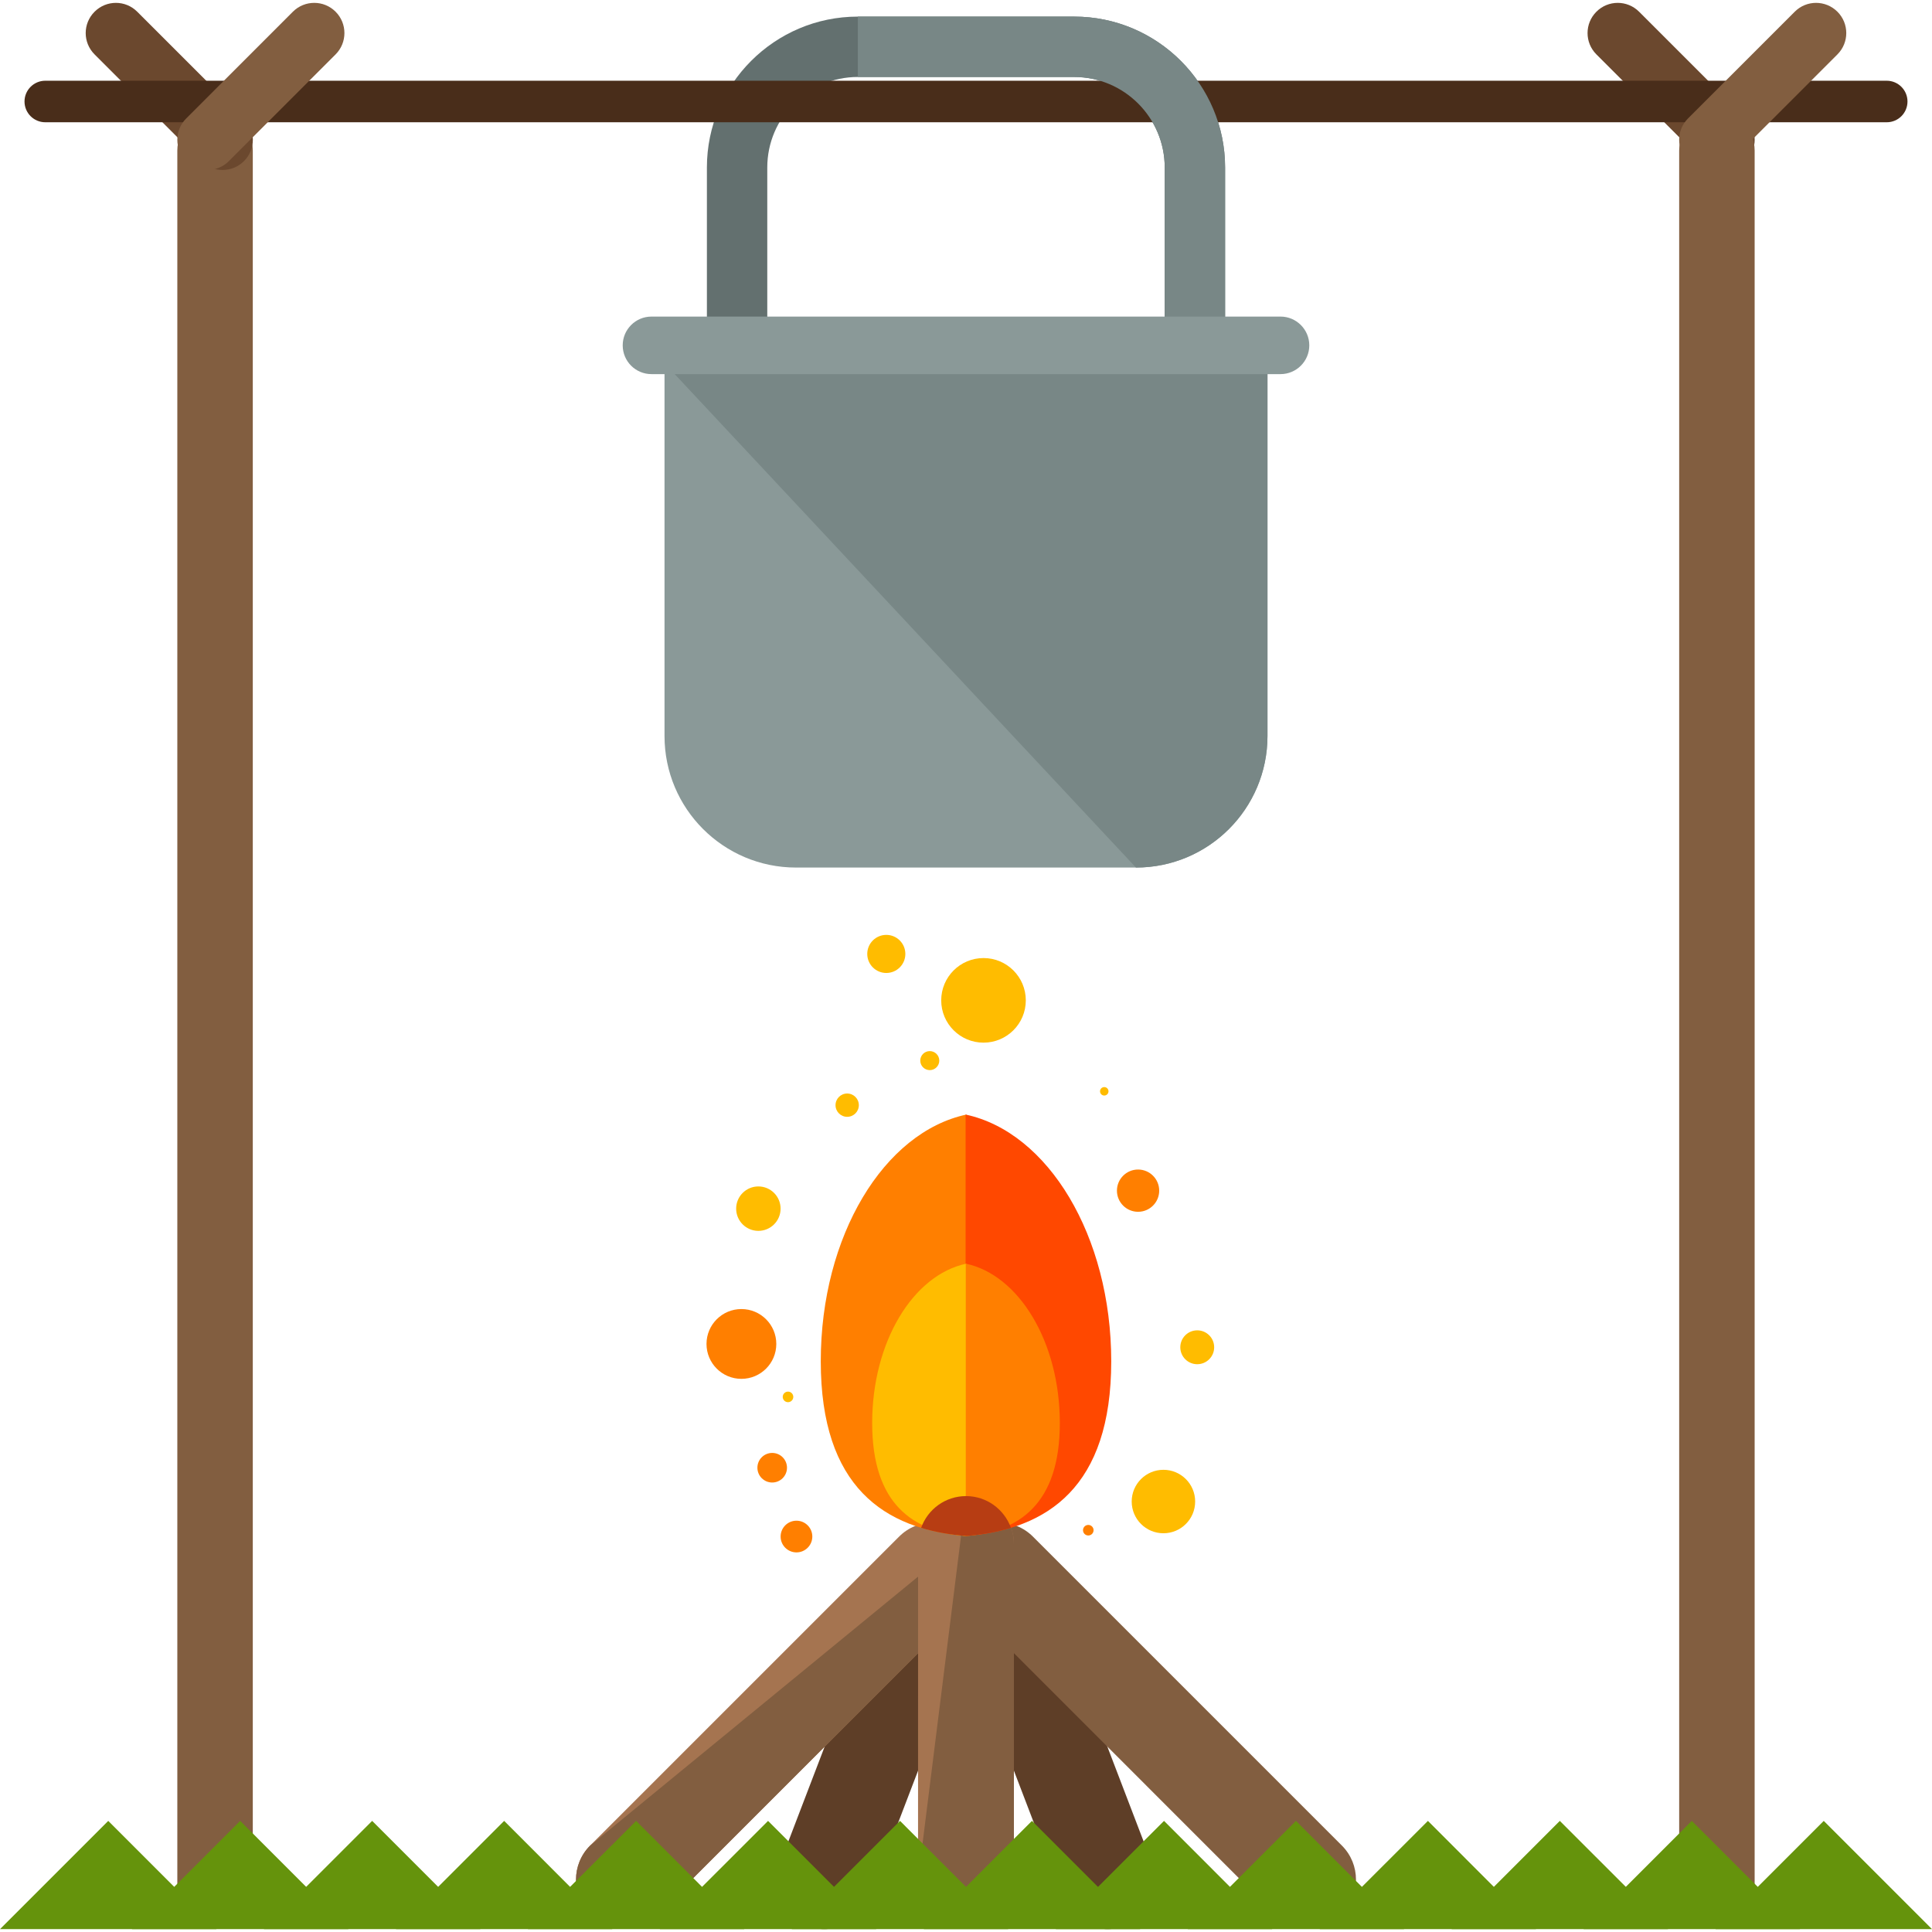 <?xml version="1.0" encoding="iso-8859-1"?>
<!-- Generator: Adobe Illustrator 19.0.0, SVG Export Plug-In . SVG Version: 6.00 Build 0)  -->
<svg version="1.1" id="Layer_1" xmlns="http://www.w3.org/2000/svg" xmlns:xlink="http://www.w3.org/1999/xlink" x="0px" y="0px"
	 viewBox="0 0 504.123 504.123" style="enable-background:new 0 0 504.123 504.123;" xml:space="preserve">
<path style="fill:#63706F;" d="M319.669,89.672h-15.754V43.718c0-13.028-10.602-23.631-23.631-23.631h-56.446
	c-13.028,0-23.631,10.602-23.631,23.631v45.954h-15.754V43.718c0-21.709,17.668-39.385,39.385-39.385h56.446
	c21.709,0,39.385,17.676,39.385,39.385V89.672z"/>
<path style="fill:#6B482E;" d="M455.538,30.902c3.088,3.08,3.088,8.058,0,11.138l0,0c-3.088,3.08-8.05,3.08-11.138,0l-27.845-27.845
	c-3.08-3.08-3.08-8.058,0-11.138l0,0c3.072-3.08,8.05-3.08,11.138,0L455.538,30.902z"/>
<path style="fill:#825E40;" d="M65.961,492.206c0,5.443-4.403,9.846-9.838,9.846l0,0c-5.435,0-9.854-4.403-9.854-9.846V39.283
	c0-5.427,4.419-9.846,9.854-9.846l0,0c5.435,0,9.838,4.419,9.838,9.846V492.206z"/>
<path style="fill:#6B482E;" d="M63.661,30.902c3.088,3.08,3.088,8.058,0,11.138l0,0c-3.08,3.08-8.05,3.08-11.146,0L24.678,14.195
	c-3.088-3.08-3.088-8.058,0-11.138l0,0c3.08-3.08,8.058-3.08,11.13,0L63.661,30.902z"/>
<path style="fill:#492D1A;" d="M497.727,26.483c0,3.001-2.426,5.419-5.419,5.419H11.815c-2.985,0-5.419-2.418-5.419-5.419l0,0
	c0-2.985,2.434-5.419,5.419-5.419h480.492C495.301,21.072,497.727,23.498,497.727,26.483L497.727,26.483z"/>
<g>
	<path style="fill:#825E40;" d="M48.593,30.902c-3.096,3.08-3.096,8.058,0,11.138l0,0c3.08,3.08,8.05,3.08,11.13,0l27.845-27.845
		c3.072-3.08,3.072-8.058,0-11.138l0,0c-3.08-3.08-8.058-3.08-11.146,0L48.593,30.902z"/>
	<path style="fill:#825E40;" d="M457.846,492.206c0,5.443-4.411,9.846-9.854,9.846l0,0c-5.427,0-9.838-4.403-9.838-9.846V39.283
		c0-5.427,4.411-9.846,9.838-9.846l0,0c5.443,0,9.854,4.419,9.854,9.846V492.206z"/>
	<path style="fill:#825E40;" d="M440.462,30.902c-3.08,3.08-3.08,8.058,0,11.138l0,0c3.088,3.08,8.05,3.08,11.13,0l27.853-27.845
		c3.08-3.08,3.08-8.058,0-11.138l0,0c-3.088-3.08-8.066-3.08-11.138,0L440.462,30.902z"/>
</g>
<g>
	<path style="fill:#5E3E27;" d="M300.67,486.393l-27.68-72.326h-26.782l31.106,81.274c2.458,6.428,9.689,9.665,16.14,7.2
		C299.914,500.067,303.128,492.852,300.67,486.393z"/>
	<path style="fill:#5E3E27;" d="M203.453,486.393l27.68-72.326h26.766l-31.09,81.274c-2.458,6.428-9.689,9.665-16.156,7.2
		C204.209,500.067,200.995,492.852,203.453,486.393z"/>
</g>
<path style="fill:#A57450;" d="M252.298,400.944c4.876,4.892,4.876,12.8,0,17.692l-80.644,80.652
	c-4.892,4.876-12.816,4.876-17.692,0l0,0c-4.876-4.892-4.876-12.8,0-17.692l80.644-80.644
	C239.482,396.068,247.406,396.068,252.298,400.944L252.298,400.944z"/>
<g>
	<path style="fill:#825E40;" d="M252.298,400.944L252.298,400.944c4.876,4.892,4.876,12.8,0,17.692l-80.644,80.652
		c-4.892,4.876-12.816,4.876-17.692,0l0,0c-4.876-4.892-4.876-12.8,0-17.692"/>
	<path style="fill:#825E40;" d="M251.841,400.944c-4.892,4.892-4.892,12.8,0,17.692l80.628,80.644
		c4.892,4.876,12.816,4.876,17.692,0l0,0c4.876-4.892,4.876-12.8,0-17.692l-80.644-80.644
		C264.625,396.068,256.717,396.068,251.841,400.944L251.841,400.944z"/>
</g>
<path style="fill:#A57450;" d="M252.069,390.381c6.892,0,12.493,5.6,12.493,12.509v87.552c0,6.892-5.6,12.509-12.493,12.509l0,0
	c-6.908,0-12.524-5.6-12.524-12.509l0.016-87.552C239.545,395.982,245.161,390.381,252.069,390.381L252.069,390.381z"/>
<path style="fill:#825E40;" d="M252.069,390.381L252.069,390.381c6.892,0,12.493,5.6,12.493,12.509v87.552
	c0,6.892-5.6,12.509-12.493,12.509l0,0c-6.908,0-12.524-5.6-12.524-12.509"/>
<path style="fill:#FF7F00;" d="M252.18,290.825c-21.496,4.584-38.014,31.618-38.014,64.386c0,32.752,16.526,43.874,38.014,45.6
	V290.825z"/>
<path style="fill:#FF4800;" d="M251.959,290.825c21.48,4.584,37.998,31.618,37.998,64.386c0,32.752-16.526,43.874-37.998,45.6
	V290.825z"/>
<path style="fill:#FFBC00;" d="M252.148,329.729c-13.911,2.938-24.568,20.417-24.568,41.582c0,21.197,10.665,28.373,24.568,29.491
	V329.729z"/>
<path style="fill:#FF7F00;" d="M252.006,329.729c13.863,2.938,24.537,20.417,24.537,41.582c0,21.197-10.673,28.373-24.537,29.491
	V329.729z"/>
<path style="fill:#B73D13;" d="M252.069,390.381c-5.419,0-9.988,3.458-11.721,8.279c3.631,1.111,7.522,1.788,11.618,2.127v0.032
	c0.047-0.016,0.079-0.016,0.079-0.016c0.063,0,0.11,0,0.142,0.016v-0.039c4.08-0.339,7.971-1.016,11.603-2.127
	C262.042,393.839,257.473,390.381,252.069,390.381z"/>
<g>
	<circle style="fill:#FF7F00;" cx="207.825" cy="400.936" r="4.135"/>
	<circle style="fill:#FF7F00;" cx="193.457" cy="350.682" r="9.106"/>
	<circle style="fill:#FF7F00;" cx="201.492" cy="382.977" r="3.86"/>
</g>
<g>
	<circle style="fill:#FFBC00;" cx="205.619" cy="364.498" r="1.378"/>
	<circle style="fill:#FFBC00;" cx="197.884" cy="315.377" r="5.797"/>
	<circle style="fill:#FFBC00;" cx="303.577" cy="391.799" r="8.279"/>
	<circle style="fill:#FFBC00;" cx="312.399" cy="351.548" r="4.419"/>
	<circle style="fill:#FFBC00;" cx="256.63" cy="261.026" r="11.036"/>
</g>
<g>
	<circle style="fill:#FF7F00;" cx="296.96" cy="310.683" r="5.514"/>
	<circle style="fill:#FF7F00;" cx="283.971" cy="399.282" r="1.378"/>
</g>
<g>
	<circle style="fill:#FFBC00;" cx="221.058" cy="288.375" r="3.041"/>
	<circle style="fill:#FFBC00;" cx="288.138" cy="284.76" r="1.103"/>
	<circle style="fill:#FFBC00;" cx="242.609" cy="276.749" r="2.481"/>
	<circle style="fill:#FFBC00;" cx="231.266" cy="248.912" r="4.97"/>
</g>
<g>
	<polygon style="fill:#65930C;" points="56.485,503.376 28.247,475.129 0,503.376 	"/>
	<polygon style="fill:#65930C;" points="90.915,503.376 62.677,475.129 34.422,503.376 	"/>
	<polygon style="fill:#65930C;" points="125.353,503.376 97.107,475.129 68.852,503.376 	"/>
	<polygon style="fill:#65930C;" points="159.783,503.376 131.552,475.129 103.306,503.376 	"/>
	<polygon style="fill:#65930C;" points="194.213,503.376 165.983,475.129 137.728,503.376 	"/>
	<polygon style="fill:#65930C;" points="228.643,503.376 200.413,475.129 172.158,503.376 	"/>
	<polygon style="fill:#65930C;" points="263.089,503.376 234.843,475.129 206.596,503.376 	"/>
	<polygon style="fill:#65930C;" points="297.519,503.376 269.273,475.129 241.042,503.376 	"/>
	<polygon style="fill:#65930C;" points="331.965,503.376 303.734,475.129 275.487,503.376 	"/>
	<polygon style="fill:#65930C;" points="366.387,503.376 338.156,475.129 309.902,503.376 	"/>
	<polygon style="fill:#65930C;" points="400.809,503.376 372.594,475.129 344.34,503.376 	"/>
	<polygon style="fill:#65930C;" points="435.263,503.376 407.009,475.129 378.77,503.376 	"/>
	<polygon style="fill:#65930C;" points="469.693,503.376 441.439,475.129 413.2,503.376 	"/>
	<polygon style="fill:#65930C;" points="504.123,503.376 475.876,475.129 447.63,503.376 	"/>
</g>
<path style="fill:#8A9998;" d="M173.395,94.776v97.264c0,18.968,15.368,34.335,34.32,34.335h88.694
	c18.952,0,34.32-15.368,34.32-34.336V94.776H173.395z"/>
<g>
	<path style="fill:#788786;" d="M296.409,226.376c18.952,0,34.32-15.368,34.32-34.335V94.776H173.395"/>
	<path style="fill:#788786;" d="M319.669,89.672h-15.754V43.718c0-13.028-10.602-23.631-23.631-23.631h-56.446V4.333h56.446
		c21.709,0,39.385,17.676,39.385,39.385V89.672z"/>
</g>
<path style="fill:#8A9998;" d="M341.638,90.113c0,4.151-3.371,7.507-7.507,7.507H169.992c-4.151,0-7.507-3.356-7.507-7.507l0,0
	c0-4.135,3.356-7.507,7.507-7.507h164.139C338.267,82.606,341.638,85.978,341.638,90.113L341.638,90.113z"/>
<g>
</g>
<g>
</g>
<g>
</g>
<g>
</g>
<g>
</g>
<g>
</g>
<g>
</g>
<g>
</g>
<g>
</g>
<g>
</g>
<g>
</g>
<g>
</g>
<g>
</g>
<g>
</g>
<g>
</g>
</svg>
